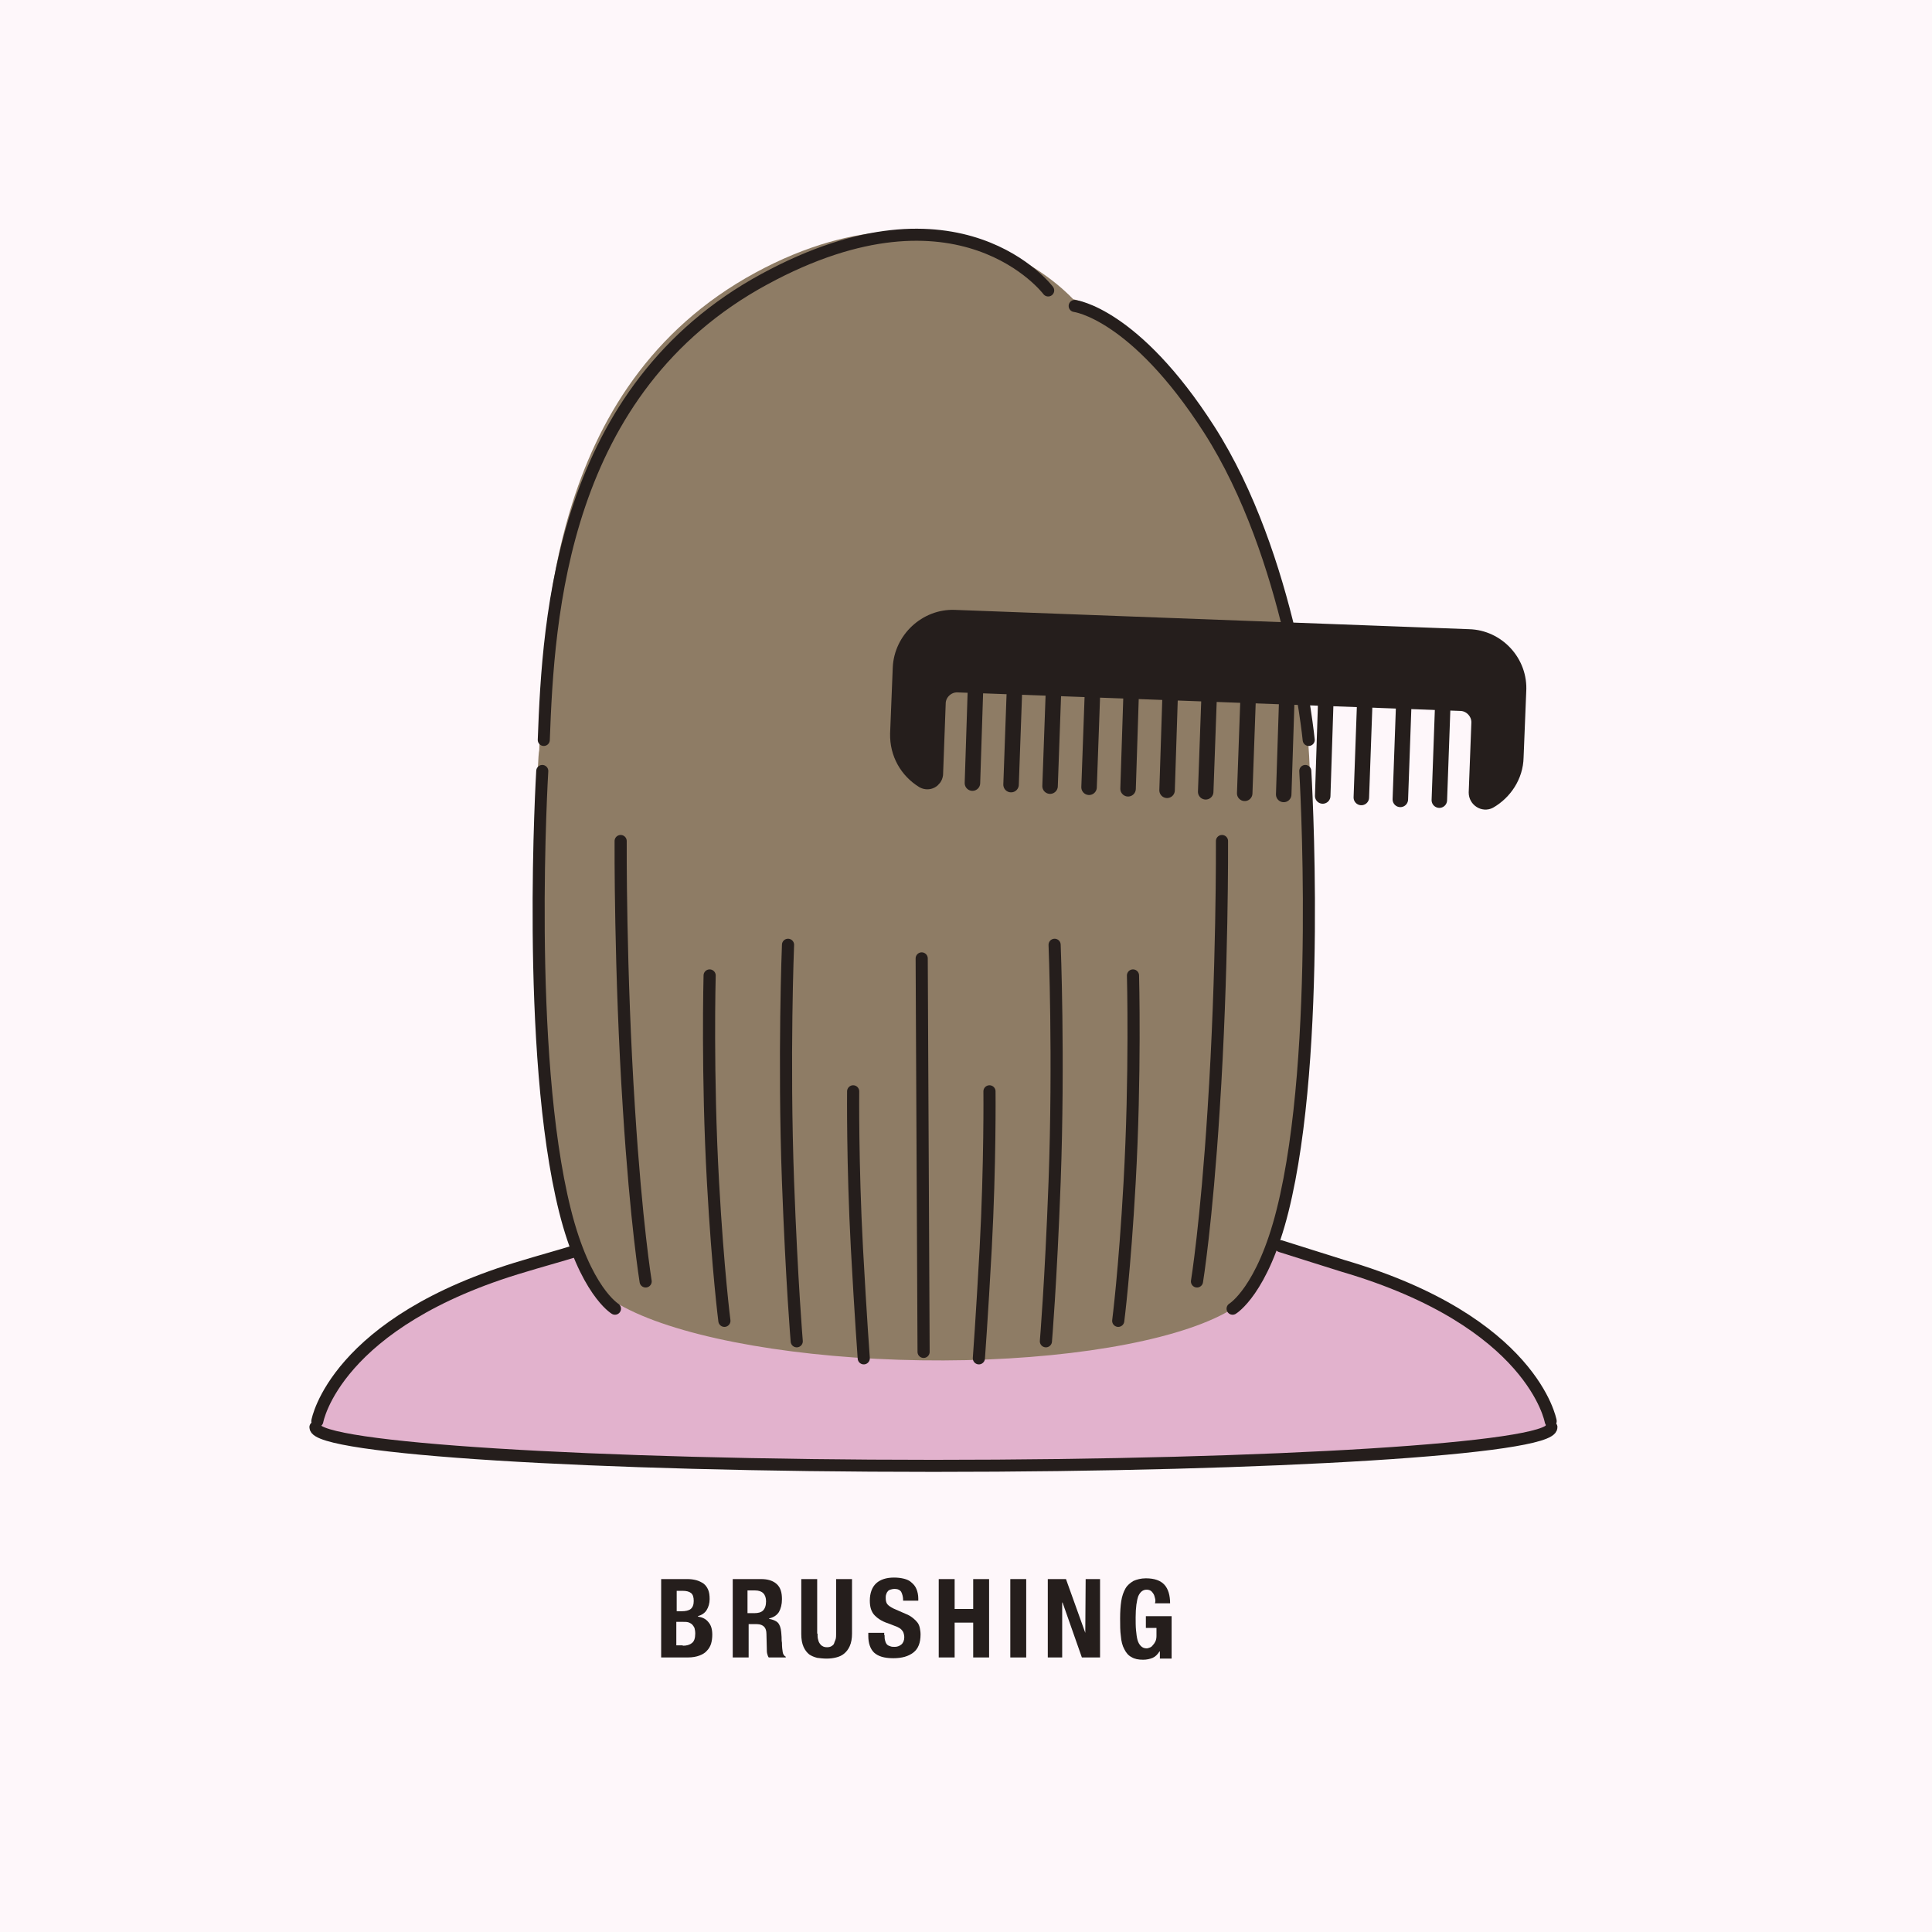 <?xml version="1.0" encoding="utf-8"?>
<!-- Generator: Adobe Illustrator 27.6.1, SVG Export Plug-In . SVG Version: 6.00 Build 0)  -->
<svg version="1.1" id="レイヤー_1" xmlns="http://www.w3.org/2000/svg" xmlns:xlink="http://www.w3.org/1999/xlink" x="0px"
	 y="0px" viewBox="0 0 510.2 510.2" style="enable-background:new 0 0 510.2 510.2;" xml:space="preserve">
<style type="text/css">
	.st0{fill:#FEF7FA;}
	.st1{display:none;fill:none;}
	.st2{fill:#251E1C;}
	.st3{fill:#E2B2CD;}
	.st4{fill:#8E7C65;}
	.st5{fill:none;stroke:#251E1C;stroke-width:3.183;stroke-linecap:round;stroke-linejoin:round;stroke-miterlimit:10;}
	.st6{fill:none;}
	.st7{fill:none;stroke:#251E1C;stroke-width:3.207;stroke-linecap:round;stroke-linejoin:round;stroke-miterlimit:10;}
	.st8{fill:#251E1C;stroke:#251E1C;stroke-width:4.091;stroke-linecap:round;stroke-linejoin:round;stroke-miterlimit:10;}
	.st9{fill:none;stroke:#251E1C;stroke-width:4.091;stroke-linecap:round;stroke-linejoin:round;stroke-miterlimit:10;}
</style>
<g id="レイヤー_1_00000125563147271230775130000018007725957188571036_">
</g>
<rect x="-8" y="-9.4" class="st0" width="527.2" height="524.9"/>
<rect x="-5.6" y="-4.4" class="st1" width="519.6" height="519.6"/>
<g>
	<g>
		<path class="st2" d="M181.5,417c0.9,0,1.6,0.1,2.4,0.3c0.7,0.2,1.3,0.5,1.9,0.9c0.5,0.4,0.9,0.9,1.2,1.6s0.4,1.5,0.4,2.5
			c0,1.1-0.3,2.1-0.8,2.9s-1.3,1.3-2.3,1.6v0.1c1.2,0.2,2.1,0.6,2.8,1.5c0.7,0.8,1,1.9,1,3.3c0,0.8-0.1,1.6-0.3,2.3
			c-0.2,0.7-0.6,1.4-1.1,1.9c-0.5,0.6-1.2,1-2,1.3s-1.8,0.5-3.1,0.5h-7V417H181.5z M179.9,425.5c1.2,0,2-0.2,2.5-0.6
			s0.8-1.1,0.8-2.1s-0.2-1.7-0.7-2.1s-1.2-0.6-2.3-0.6h-1.5v5.4L179.9,425.5L179.9,425.5z M180.3,434.6c1,0,1.8-0.2,2.4-0.7
			c0.6-0.4,0.9-1.3,0.9-2.5c0-0.6-0.1-1.1-0.2-1.5c-0.2-0.4-0.4-0.7-0.7-1c-0.3-0.2-0.6-0.4-1-0.5s-0.8-0.1-1.3-0.1h-1.8v6.2h1.7
			V434.6z"/>
		<path class="st2" d="M201,417c1.7,0,3.1,0.4,4.1,1.3s1.4,2.2,1.4,4c0,1.4-0.3,2.5-0.8,3.4c-0.6,0.9-1.4,1.4-2.6,1.7v0.1
			c1,0.2,1.8,0.5,2.3,1s0.8,1.4,0.9,2.5c0,0.4,0.1,0.8,0.1,1.3s0,1,0.1,1.5c0,1.1,0.1,1.9,0.2,2.5c0.1,0.6,0.4,1,0.8,1.2v0.2H203
			c-0.2-0.3-0.3-0.6-0.4-1c-0.1-0.4-0.1-0.8-0.1-1.2l-0.1-4c0-0.8-0.2-1.5-0.6-1.9s-1-0.7-1.9-0.7h-2.2v8.8h-4.2V417H201z
			 M199.2,426c1,0,1.8-0.2,2.3-0.7s0.8-1.3,0.8-2.4c0-1.9-1-2.9-2.9-2.9h-2v6H199.2z"/>
		<path class="st2" d="M215.9,431.4c0,0.5,0,1,0.1,1.4s0.2,0.8,0.4,1.1s0.4,0.6,0.8,0.8c0.3,0.2,0.7,0.3,1.2,0.3s0.9-0.1,1.2-0.3
			c0.3-0.2,0.6-0.4,0.7-0.8s0.3-0.7,0.4-1.1c0.1-0.4,0.1-0.9,0.1-1.4V417h4.2v14.4c0,1.3-0.2,2.4-0.6,3.3s-0.9,1.5-1.5,2
			s-1.3,0.8-2.1,1s-1.6,0.3-2.5,0.3s-1.7-0.1-2.5-0.2c-0.8-0.2-1.5-0.5-2.1-0.9c-0.6-0.5-1.1-1.1-1.5-2s-0.6-2-0.6-3.4V417h4.2v14.4
			H215.9z"/>
		<path class="st2" d="M233.6,431.8c0,0.5,0,0.9,0.1,1.3s0.2,0.7,0.4,1s0.5,0.5,0.9,0.6c0.4,0.2,0.8,0.2,1.3,0.2
			c0.6,0,1.2-0.2,1.7-0.6s0.8-1.1,0.8-1.9c0-0.5-0.1-0.9-0.2-1.2c-0.1-0.3-0.3-0.6-0.6-0.9s-0.7-0.5-1.1-0.7
			c-0.5-0.2-1.1-0.4-1.8-0.7c-0.9-0.3-1.7-0.6-2.4-1s-1.2-0.8-1.7-1.3s-0.8-1.1-1-1.7s-0.3-1.4-0.3-2.2c0-2,0.6-3.6,1.7-4.6
			c1.1-1,2.7-1.5,4.7-1.5c0.9,0,1.8,0.1,2.6,0.3c0.8,0.2,1.5,0.5,2,1c0.6,0.5,1,1,1.3,1.7s0.5,1.6,0.5,2.5v0.6h-4
			c0-1-0.2-1.7-0.5-2.3c-0.3-0.5-0.9-0.8-1.7-0.8c-0.5,0-0.9,0.1-1.2,0.2s-0.6,0.3-0.7,0.5c-0.2,0.2-0.3,0.5-0.4,0.8
			c-0.1,0.3-0.1,0.6-0.1,0.9c0,0.6,0.1,1.2,0.4,1.6c0.3,0.4,0.9,0.8,1.7,1.2l3.2,1.4c0.8,0.3,1.4,0.7,1.9,1.1s0.9,0.8,1.2,1.2
			c0.3,0.4,0.5,0.9,0.6,1.4s0.2,1.1,0.2,1.7c0,2.2-0.6,3.8-1.9,4.8c-1.3,1-3,1.5-5.3,1.5c-2.4,0-4-0.5-5.1-1.5c-1-1-1.5-2.5-1.5-4.4
			v-0.8h4.2v0.6H233.6z"/>
		<path class="st2" d="M252.1,417v7.9h4.9V417h4.2v20.7H257v-9.2h-4.9v9.2h-4.2V417H252.1z"/>
		<path class="st2" d="M266.8,417h4.2v20.7h-4.2V417z"/>
		<path class="st2" d="M286.6,431.2L286.6,431.2l0.1-14.2h3.8v20.7h-4.8l-5.1-14.5h-0.1v14.5h-3.8V417h4.8L286.6,431.2z"/>
		<path class="st2" d="M305,422c-0.1-0.4-0.2-0.8-0.4-1.1c-0.2-0.3-0.4-0.6-0.7-0.8c-0.3-0.2-0.7-0.3-1.1-0.3c-1,0-1.7,0.6-2.2,1.7
			c-0.4,1.1-0.7,3-0.7,5.6c0,1.2,0,2.4,0.1,3.4s0.2,1.9,0.4,2.6c0.2,0.7,0.5,1.2,0.9,1.6s0.9,0.6,1.5,0.6c0.3,0,0.5-0.1,0.8-0.2
			s0.6-0.3,0.8-0.6c0.3-0.3,0.5-0.6,0.7-1s0.3-0.9,0.3-1.5v-2.1h-2.8v-3.1h6.8V438h-3.1v-1.9h-0.1c-0.5,0.8-1.1,1.4-1.8,1.7
			c-0.7,0.3-1.6,0.5-2.5,0.5c-1.3,0-2.3-0.2-3.1-0.7c-0.8-0.4-1.4-1.1-1.9-2.1c-0.5-0.9-0.8-2.1-0.9-3.4c-0.2-1.4-0.2-2.9-0.2-4.7
			c0-1.7,0.1-3.3,0.3-4.6c0.2-1.3,0.6-2.4,1.1-3.3s1.3-1.5,2.1-2c0.9-0.4,2-0.7,3.3-0.7c2.3,0,3.9,0.6,4.9,1.7s1.5,2.8,1.5,4.9h-4
			C305.2,422.8,305.1,422.4,305,422z"/>
	</g>
</g>
<path class="st3" d="M409.6,375.3c0-0.1-0.1-0.1-0.1-0.2c-0.3-1.3-2-7.5-8.8-15.1s-20.3-18.2-45.9-25.7l-20.7-6.5l-0.8,0.3
	c-21,8.8-52.6,13.9-86.8,13.9c-34.1,0-65.7-5-86.7-13.8l-0.8-0.3l-6.6,2.1l-0.5,0.2l-0.4,0.4c-1.2,0.4-3.8,1.1-6.4,1.9l-0.4,0.1
	c-2.5,0.7-5,1.4-5.9,1.7c-7.2,2.1-13.9,4.6-19.9,7.4c-4.3,2-8.3,4.2-12,6.6c-2.5,1.6-4.8,3.3-7,5c-13.1,10.7-15.6,20.4-16,21.9
	l-0.9,2.3l2.1,1c9.1,4.3,72,8.7,161.5,8.7c91.3,0,154.1-4.5,161.9-8.9l1.7-1L409.6,375.3z"/>
<ellipse transform="matrix(1.461435e-02 -1 1 1.461435e-02 -94.854 573.633)" class="st4" cx="243.6" cy="334.9" rx="24.3" ry="89.1"/>
<path class="st4" d="M334.7,333.9c15-47.1,11.5-135.9,10.6-139.2c-0.4-3.7-4.8-49.5-25.9-82.4c-17.6-27.3-32.2-32.4-36-33.3
	c-2-2.1-9.5-9.4-21.9-14c-13.2-5-34.7-7.8-62,7c-55.7,30.2-56,95.9-57.1,126.1c-1,3.9-3.1,95.5,11.7,135.8L334.7,333.9L334.7,333.9z
	"/>
<g>
	<path class="st5" d="M83.8,375.3c0,0,4.6-26.3,54.8-41c2.2-0.7,10.4-3,12.9-3.8"/>
	<path class="st5" d="M409.5,375.3c0,0-4.6-26.3-54.8-41c-3.6-1.1-12.3-3.9-16.5-5.2"/>
	<path class="st5" d="M409.7,376.9c0,5.6-73.1,10.2-163.2,10.2s-163.2-4.6-163.2-10.2"/>
</g>
<path class="st6" d="M83.8,375.3c0,0,4.6-26.3,54.8-41c14.8-4.7,39.3-12.4,39.3-12.4c12.8-4,22.2-15.1,23.6-28.4
	c0-0.4,2-29.7,2-29.7"/>
<path class="st6" d="M320.4,273.5c-17.6-9.5-32.2-11.3-36-11.6c-2-0.7-9.5-3.3-21.9-4.9c-13.2-1.7-34.7-2.7-62,2.4
	c-55.7,10.5-35.6,84.2-34,84.5c4,15.4,19.6,15.5,22.9,14.7c3.4-0.8,2.6-2.8,1.3-4.9c-0.2-0.4-0.3-0.6-0.4-0.8
	c1.5,0.3,5.1,1.1,12.6,4c5.2,2,9.2,2.5,11.9,2.5c1.2,0,2.2-0.1,2.9-0.2c3.2-0.6,4.4-2,3.4-3.8c-0.4-0.8-0.2-1.1-0.1-1.2
	c1,0.1,3.9,0.7,7.3,2.7c2.2,1.3,5.3,2.7,9.2,2.6c4.1-0.1,6.5-1.8,8.7-3.5c0.4-0.3,0.6-0.5,0.9-0.6c0.3,0.2,0.7,0.4,1,0.6
	c1.1,0.6,2.4,1.4,4.3,2.2c1.7,0.7,3.6,0.9,4.9,0.9c4.7,0,9.3-1.7,14.1-3.6c2.3-0.9,4.6-1.8,6.7-2.4c0.8-0.2,1.3-0.3,1.6-0.4
	c0.4,0.4,0.5,1.2,0.6,1.8c0.1,0.8,0.2,1.6,0.7,2.2s1.6,1.1,3.2,1.3c4.2,0.5,10.3-0.9,21.6-4c2.8-0.8,3.8-0.7,4-0.7
	c0.9,0.1,1.2,4.7,5,3.7C326.9,349.9,341.5,285,320.4,273.5z"/>
<path class="st5" d="M143.6,195.4c1.2-32.7,4.6-92.6,58.3-121.7c51.6-28,74.9,3,74.9,3"/>
<path class="st5" d="M345.6,195.4c0,0-4.7-48.3-26.3-82c-19.7-30.7-35.5-32.6-35.5-32.6"/>
<g>
	<g>
		<line class="st7" x1="243.9" y1="357" x2="243.4" y2="253.1"/>
		<g>
			<path class="st7" d="M187.4,257.6c0,0-0.7,26.3,0.9,54.8c1.3,23.3,3,36.4,3,36.4"/>
			<path class="st7" d="M225.3,288.2c0,0-0.2,19.1,1,41.5c1,18.3,1.8,29,1.8,29"/>
			<path class="st7" d="M163.9,222.1c0,0-0.2,34.1,2.2,70.9c1.9,30.1,4.4,45.4,4.4,45.4"/>
			<path class="st7" d="M208.1,249.5c0,0-1.2,29.7,0,62.6c1,26.8,2.3,42.1,2.3,42.1"/>
		</g>
	</g>
	<g>
		<g>
			<path class="st7" d="M299.2,257.6c0,0,0.7,26.3-0.9,54.8c-1.3,23.3-3,36.4-3,36.4"/>
			<path class="st7" d="M261.3,288.2c0,0,0.2,19.1-1,41.5c-1,18.3-1.8,29-1.8,29"/>
			<path class="st7" d="M322.7,222.1c0,0,0.2,34.1-2.2,70.9c-1.9,30.1-4.4,45.4-4.4,45.4"/>
			<path class="st7" d="M278.5,249.5c0,0,1.2,29.7,0,62.6c-1,26.8-2.3,42.1-2.3,42.1"/>
		</g>
	</g>
</g>
<g>
	<path class="st6" d="M175.8,196.5c3.8,24.8,13.8,49.2,27.6,66.6c12.1,15.3,27,25.1,43.2,25.1s31.1-9.8,43.2-25.1
		c13.8-17.5,23.9-42.1,27.7-67.1"/>
	<path class="st6" d="M179.7,215.2c-1.2,0.3-2.5,0.5-3.8,0.5c-7.8,0-14.1-6.3-14.1-14.1c0-6.8,4.8-12.5,11.2-13.8"/>
	<path class="st6" d="M175.8,196.3"/>
	<path class="st6" d="M319,187.7c7,0.8,12.4,6.8,12.4,14c0,7.8-6.3,14.1-14.1,14.1c-1.3,0-2.6-0.2-3.9-0.5"/>
	<g>
		<path class="st6" d="M227.8,239.2c3.2,3,10.4,4.4,18.8,4.4s15.6-1.4,18.8-4.4"/>
		<path class="st6" d="M240.3,222.1c1.1,1.6,3.5,2.7,6.3,2.7s5.2-1.1,6.3-2.7"/>
		<path class="st6" d="M237.8,251.8c1.5,1.6,4.9,2.7,8.9,2.7s7.4-1.1,8.9-2.7"/>
		<path class="st6" d="M267.5,180c0,0,8.6-3.9,22,0"/>
		<path class="st6" d="M225.7,180c0,0-8.6-3.9-22,0"/>
	</g>
	<g>
		<path class="st6" d="M228.3,238.5c3.2,3,10.4,4.4,18.8,4.4c8.4,0,15.6-1.4,18.8-4.4"/>
		<path class="st6" d="M240.8,221.5c1.1,1.6,3.5,2.7,6.3,2.7s5.2-1.1,6.3-2.7"/>
		<path class="st6" d="M238.2,251.2c1.5,1.6,4.9,2.7,8.9,2.7s7.4-1.1,8.9-2.7"/>
		<path class="st6" d="M268,179.4c0,0,8.6-3.9,22,0"/>
		<path class="st6" d="M226.2,179.4c0,0-8.6-3.9-22,0"/>
		<path class="st6" d="M268.3,193.9c1.8,2.7,5.9,4.6,10.7,4.6c4.8,0,8.8-1.9,10.7-4.6"/>
		<path class="st6" d="M204.6,193.9c1.8,2.7,5.9,4.6,10.7,4.6s8.8-1.9,10.7-4.6"/>
	</g>
</g>
<path class="st6" d="M409.5,375.3c0,0-4.6-26.3-54.8-41c-14.8-4.7-39.3-12.4-39.3-12.4c-12.8-4-22.2-15.1-23.6-28.4
	c0-0.4-2-29.7-2-29.7"/>
<path class="st5" d="M143.2,203.6c0,0-4.5,74.2,6,116.1c5.3,21.2,13.2,25.9,13.2,25.9"/>
<path class="st5" d="M344.7,203.6c0,0,4.5,74.2-6,116.1c-5.3,21.2-13.2,25.9-13.2,25.9"/>
<g>
	<path class="st8" d="M387.9,168.2l-135.8-5.1c-7.5-0.3-14,5.8-14.3,13.3l-0.7,17.4c-0.1,5.2,2.5,9.7,6.7,12.3
		c1.4,0.8,3-0.1,3.2-1.6l0.7-18.9c0.1-2.7,2.5-4.9,5.2-4.8l132.9,4.9c2.7,0.1,4.9,2.5,4.8,5.2l-0.7,18.4c0,1.8,1.9,3,3.4,2.2
		c4-2.3,6.9-6.6,7-11.5l0.7-17.4C401.5,174.9,395.4,168.4,387.9,168.2z"/>
	<g>
		<line class="st9" x1="339.9" y1="182" x2="339" y2="209.8"/>
		<line class="st9" x1="319.4" y1="181.3" x2="318.4" y2="209.1"/>
		<line class="st9" x1="298.8" y1="180.5" x2="297.9" y2="208.3"/>
		<line class="st9" x1="288.6" y1="180.1" x2="287.6" y2="207.9"/>
		<line class="st9" x1="278.3" y1="179.8" x2="277.3" y2="207.6"/>
		<line class="st9" x1="268" y1="179.4" x2="267" y2="207.2"/>
		<line class="st9" x1="257.7" y1="179" x2="256.8" y2="206.8"/>
		<line class="st9" x1="370.8" y1="183.2" x2="369.8" y2="211.1"/>
		<line class="st9" x1="360.5" y1="182.8" x2="359.5" y2="210.6"/>
		<line class="st9" x1="350.2" y1="182.4" x2="349.3" y2="210.2"/>
		<line class="st9" x1="329.7" y1="181.6" x2="328.7" y2="209.5"/>
		<line class="st9" x1="309.1" y1="180.9" x2="308.2" y2="208.7"/>
		<line class="st9" x1="381.1" y1="183.5" x2="380.1" y2="211.3"/>
	</g>
</g>
</svg>
